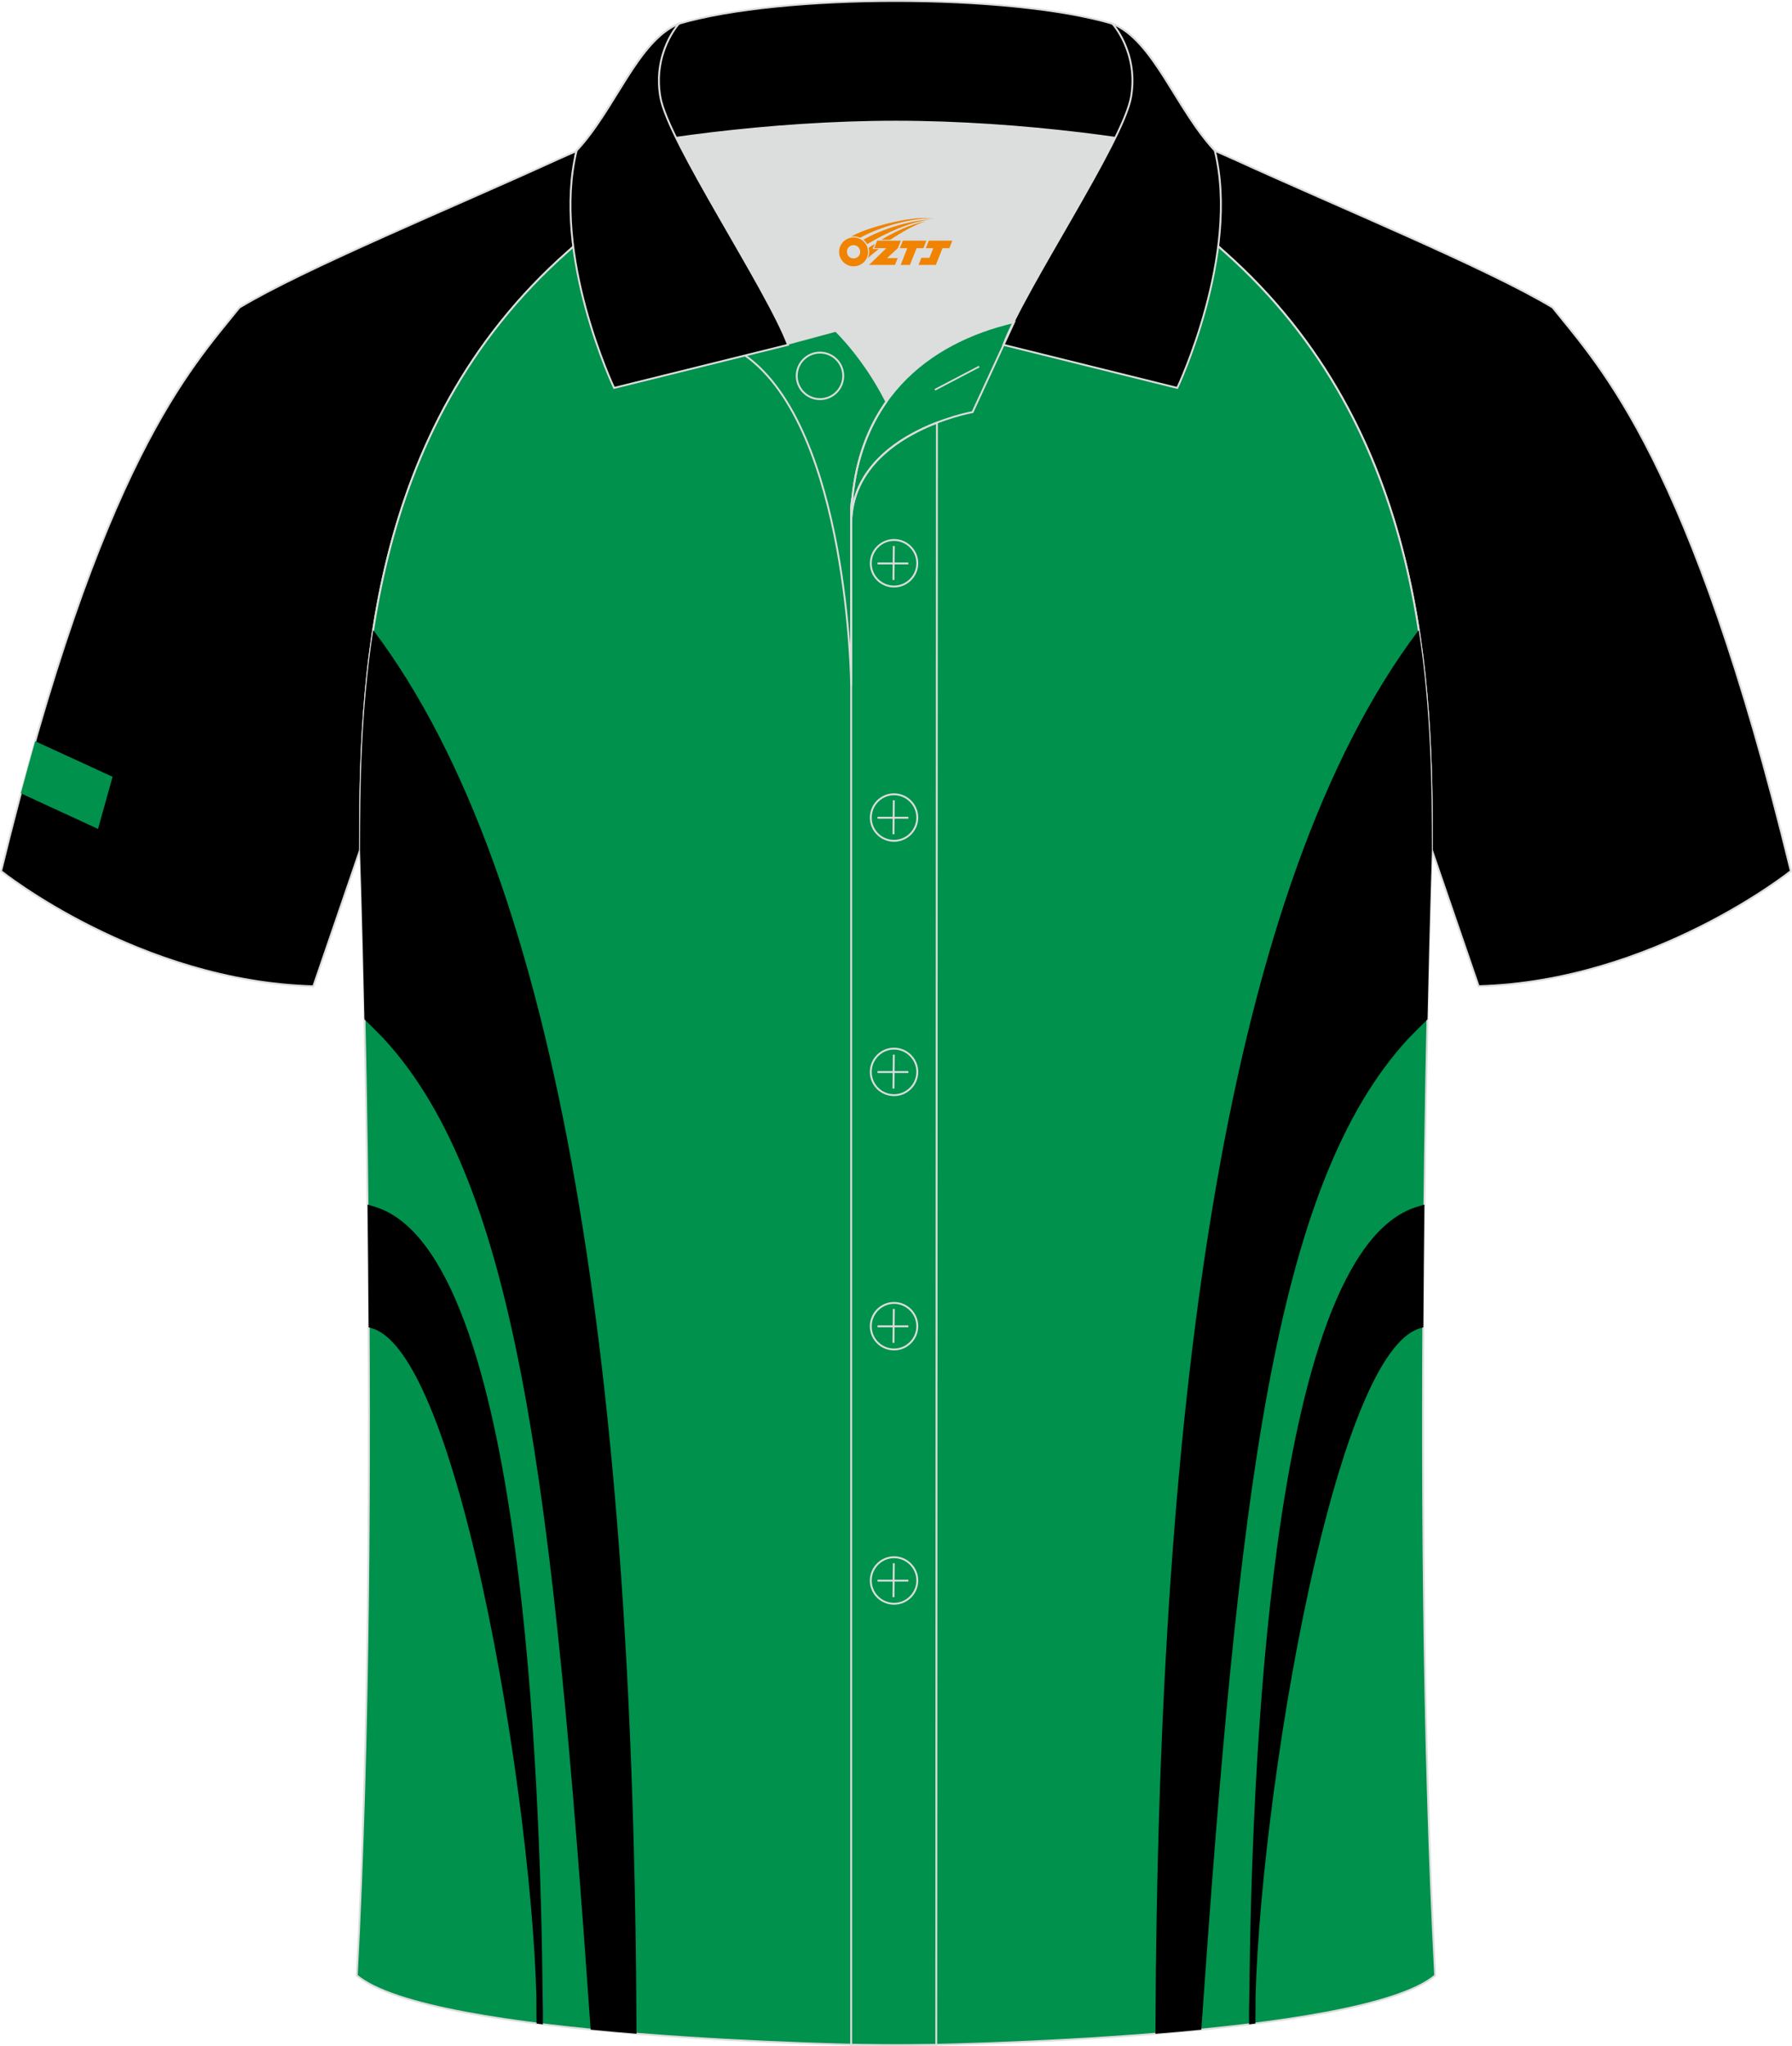 <?xml version="1.0" encoding="utf-8"?>
<!-- Generator: Adobe Illustrator 24.0.1, SVG Export Plug-In . SVG Version: 6.00 Build 0)  -->
<svg xmlns="http://www.w3.org/2000/svg" xmlns:xlink="http://www.w3.org/1999/xlink" version="1.1" id="图层_1" x="0px" y="0px" width="379.8px" height="433.5px" viewBox="0 0 379.83 433.57" enable-background="new 0 0 379.83 433.57" xml:space="preserve">
<g>
	<path fill-rule="evenodd" clip-rule="evenodd" stroke="#DCDDDD" stroke-width="0.4" stroke-miterlimit="22.903" d="   M246.69,27.88c4.32,1.37,9.2,3.29,15.06,5.94c21.94,10.02,53.68,23.07,67.35,31.33c10.24,12.8,29.35,32.41,50.5,119.4   c0,0-29.18,23.38-66.18,24.4c0,0-7.16-20.81-9.9-28.83c0-34.67-1.03-88.82-44.04-126.82c-8.02-7.35-28.68-19.87-41.86-26.3   L246.69,27.88z"/>
	<path fill-rule="evenodd" clip-rule="evenodd" stroke="#DCDDDD" stroke-width="0.4" stroke-miterlimit="22.903" d="   M133.13,27.88c-4.32,1.37-9.2,3.29-15.06,5.94C96.15,43.85,64.4,56.91,50.73,65.17C40.49,77.95,21.38,97.56,0.22,184.57   c0,0,29.18,23.38,66.18,24.4c0,0,7.15-20.81,9.89-28.83c0-34.67,1.03-88.82,44.04-126.82c8.02-7.35,28.68-19.87,41.86-26.3   L133.13,27.88z"/>
	<path fill-rule="evenodd" clip-rule="evenodd" fill="#00914C" d="M7.45,157.05l16.4,7.53l-3.09,11.05l-16.35-7.54   C5.44,164.27,6.45,160.59,7.45,157.05z"/>
	
		<path fill-rule="evenodd" clip-rule="evenodd" fill="#00914C" stroke="#DCDDDD" stroke-width="0.4" stroke-miterlimit="22.903" d="   M76.31,180.13c0,0.08,4.68,137.13-0.7,238.42c15.59,13.15,104.59,14.84,114.3,14.82c9.72,0.03,98.7-1.67,114.3-14.82   c-5.37-101.32-0.7-238.4-0.7-238.42l0,0c0-34.67-1.03-88.82-44.04-126.82c-7.65-7.02-26.87-18.76-40.05-25.41l-59.02-0.01   c-13.19,6.63-32.41,18.38-40.07,25.42C77.33,91.31,76.31,145.46,76.31,180.13L76.31,180.13z"/>
	<g>
		<path fill-rule="evenodd" clip-rule="evenodd" d="M79.1,133.51c40.4,53.49,55.31,160.36,55.81,297.39    c-3.24-0.26-6.49-0.55-9.72-0.87c-7.93-113.38-15.25-178.97-43.88-209.98c-0.41-0.45-2.32-2.35-4.07-4.08    c-0.47-22.03-0.94-35.81-0.94-35.84l0,0C76.31,166.79,76.47,150.58,79.1,133.51z"/>
		<path fill-rule="evenodd" clip-rule="evenodd" d="M79.61,255.74c15.75,4.98,24.57,35.76,29.46,71.7    c4.47,32.79,5.69,69.89,5.94,95.43c0.06,2.16,0.07,4.19,0.05,6.04c-0.45-0.06-0.9-0.11-1.34-0.17c-0.01-1.88-0.02-3.84-0.04-5.86    c-0.59-22.79-5.42-61.5-12.79-92.78c-5.95-25.29-13.52-45.66-21.71-48.56l-1.05-0.32c-0.05-9.03-0.13-17.74-0.23-26L79.61,255.74z    "/>
		<path fill-rule="evenodd" clip-rule="evenodd" d="M300.72,133.51c-40.4,53.49-55.31,160.36-55.81,297.4    c3.24-0.26,6.49-0.55,9.72-0.87c7.93-113.38,15.25-178.97,43.88-209.98c0.41-0.45,2.32-2.35,4.07-4.08    c0.47-22.05,0.94-35.83,0.94-35.84l0,0C303.51,166.79,303.36,150.58,300.72,133.51z"/>
		<path fill-rule="evenodd" clip-rule="evenodd" d="M300.21,255.74c-15.75,4.98-24.57,35.76-29.46,71.7    c-4.47,32.79-5.69,69.89-5.94,95.43c-0.06,2.17-0.07,4.19-0.05,6.04c0.45-0.06,0.9-0.11,1.34-0.17c0.01-1.88,0.02-3.84,0.04-5.86    c0.59-22.79,5.42-61.5,12.79-92.78c5.95-25.29,13.52-45.66,21.71-48.56l1.05-0.32c0.05-9.03,0.13-17.74,0.23-26L300.21,255.74z"/>
	</g>
	<path fill-rule="evenodd" clip-rule="evenodd" fill="#DCDDDD" d="M187.87,85.11c6.44-9.11,16.35-14.37,26.94-16.84   c5.24-10.64,16.09-27.82,21.62-39.14c-26.77-6.52-66.38-6.52-93.15,0c6.43,13.14,20,34.17,23.66,43.71l10.22-2.75   C177.15,70.09,183.15,75.76,187.87,85.11z"/>
	<path fill="none" stroke="#DCDDDD" stroke-width="0.4" stroke-miterlimit="10" d="M157.89,75.28l19.26-5.19c0,0,6,5.67,10.72,15.03   c-3.78,5.35-6.37,12.04-7.18,20.26c-0.14,0.74-0.24,1.47-0.28,2.18v3.57v33.98C180.41,145.1,179.88,90.85,157.89,75.28z"/>
	<path fill="none" stroke="#DCDDDD" stroke-width="0.4" stroke-miterlimit="10" d="M180.41,107.56v3.57c0-1.99,0.1-3.91,0.28-5.75   C180.54,106.12,180.45,106.85,180.41,107.56L180.41,107.56z M180.41,111.13v322.2h18.04l0.14-343.78   C190.99,92.48,180.41,98.79,180.41,111.13z"/>
	<path fill-rule="evenodd" clip-rule="evenodd" stroke="#DCDDDD" stroke-width="0.4" stroke-miterlimit="10" d="M121.93,33.11   c13.39-3.26,40.91-7.33,67.91-7.33s54.52,4.07,67.91,7.33l-0.28-1.2c-8.22-8.78-12.93-23.33-21.69-26.89   C224.85,1.8,207.35,0.2,189.85,0.2c-17.51,0-35.01,1.61-45.95,4.82c-8.77,3.57-13.47,18.11-21.69,26.89L121.93,33.11z"/>
	<path fill-rule="evenodd" clip-rule="evenodd" stroke="#DCDDDD" stroke-width="0.4" stroke-miterlimit="10" d="M143.9,5.02   c0,0-5.58,6.05-3.94,15.53c1.63,9.49,22.57,40.53,27.06,52.51l-36.86,9.13c0,0-13.39-28.22-7.95-50.28   C130.44,23.13,135.14,8.59,143.9,5.02z"/>
	<path fill-rule="evenodd" clip-rule="evenodd" stroke="#DCDDDD" stroke-width="0.4" stroke-miterlimit="10" d="M235.79,5.02   c0,0,5.58,6.05,3.95,15.53c-1.63,9.49-22.57,40.53-27.06,52.51l36.86,9.13c0,0,13.39-28.22,7.95-50.28   C249.26,23.13,244.55,8.59,235.79,5.02z"/>
	<path fill="none" stroke="#DCDDDD" stroke-width="0.4" stroke-miterlimit="10" d="M173.8,84.57c2.72,0,4.93-2.21,4.93-4.93   s-2.21-4.93-4.93-4.93c-2.72,0-4.93,2.21-4.93,4.93S171.09,84.57,173.8,84.57z"/>
	<path fill="none" stroke="#DCDDDD" stroke-width="0.4" stroke-miterlimit="10" d="M214.96,68.24l-8.81,19.07   c0,0-25.75,4.58-25.75,23.82C180.41,84.95,196.68,72.44,214.96,68.24z"/>
	
	<line fill="none" stroke="#DCDDDD" stroke-width="0.36" stroke-miterlimit="10" x1="207.55" y1="77.67" x2="198.16" y2="82.59"/>
	<g>
		<g>
			<path fill="none" stroke="#DCDDDD" stroke-width="0.402" stroke-miterlimit="10" d="M189.5,124.27c2.71,0,4.93-2.22,4.93-4.93     s-2.23-4.93-4.93-4.93c-2.71,0-4.93,2.22-4.93,4.93C184.55,122.06,186.77,124.27,189.5,124.27z"/>
			
				<line fill="none" stroke="#DCDDDD" stroke-width="0.402" stroke-miterlimit="10" x1="189.45" y1="115.68" x2="189.38" y2="122.88"/>
			
				<line fill="none" stroke="#DCDDDD" stroke-width="0.402" stroke-miterlimit="10" x1="186" y1="119.38" x2="192.54" y2="119.38"/>
		</g>
		<g>
			<path fill="none" stroke="#DCDDDD" stroke-width="0.402" stroke-miterlimit="10" d="M189.5,178.15c2.71,0,4.93-2.22,4.93-4.93     c0-2.71-2.23-4.93-4.93-4.93c-2.71,0-4.93,2.22-4.93,4.93C184.55,175.94,186.77,178.15,189.5,178.15z"/>
			
				<line fill="none" stroke="#DCDDDD" stroke-width="0.402" stroke-miterlimit="10" x1="189.45" y1="169.56" x2="189.38" y2="176.76"/>
			
				<line fill="none" stroke="#DCDDDD" stroke-width="0.402" stroke-miterlimit="10" x1="186" y1="173.26" x2="192.54" y2="173.26"/>
		</g>
		<g>
			<path fill="none" stroke="#DCDDDD" stroke-width="0.402" stroke-miterlimit="10" d="M189.5,232.04c2.71,0,4.93-2.22,4.93-4.93     c0-2.71-2.23-4.93-4.93-4.93c-2.71,0-4.93,2.22-4.93,4.93C184.55,229.82,186.77,232.04,189.5,232.04z"/>
			
				<line fill="none" stroke="#DCDDDD" stroke-width="0.402" stroke-miterlimit="10" x1="189.45" y1="223.45" x2="189.38" y2="230.64"/>
			
				<line fill="none" stroke="#DCDDDD" stroke-width="0.402" stroke-miterlimit="10" x1="186" y1="227.14" x2="192.54" y2="227.14"/>
		</g>
		<g>
			<path fill="none" stroke="#DCDDDD" stroke-width="0.402" stroke-miterlimit="10" d="M189.5,285.92c2.71,0,4.93-2.22,4.93-4.93     s-2.23-4.93-4.93-4.93c-2.71,0-4.93,2.22-4.93,4.93C184.55,283.7,186.77,285.92,189.5,285.92z"/>
			
				<line fill="none" stroke="#DCDDDD" stroke-width="0.402" stroke-miterlimit="10" x1="189.45" y1="277.33" x2="189.38" y2="284.52"/>
			
				<line fill="none" stroke="#DCDDDD" stroke-width="0.402" stroke-miterlimit="10" x1="186" y1="281.02" x2="192.54" y2="281.02"/>
		</g>
		<g>
			<path fill="none" stroke="#DCDDDD" stroke-width="0.402" stroke-miterlimit="10" d="M189.5,339.8c2.71,0,4.93-2.22,4.93-4.93     s-2.23-4.93-4.93-4.93c-2.71,0-4.93,2.22-4.93,4.93C184.55,337.58,186.77,339.8,189.5,339.8z"/>
			
				<line fill="none" stroke="#DCDDDD" stroke-width="0.402" stroke-miterlimit="10" x1="189.45" y1="331.21" x2="189.38" y2="338.4"/>
			<line fill="none" stroke="#DCDDDD" stroke-width="0.402" stroke-miterlimit="10" x1="186" y1="334.9" x2="192.54" y2="334.9"/>
		</g>
	</g>
</g>
<g id="图层_x0020_1">
	<path fill="#F08300" d="M178.03,54.39c0.416,1.136,1.472,1.984,2.752,2.032c0.144,0,0.304,0,0.448-0.016h0.016   c0.016,0,0.064,0,0.128-0.016c0.032,0,0.048-0.016,0.08-0.016c0.064-0.016,0.144-0.032,0.224-0.048c0.016,0,0.016,0,0.032,0   c0.192-0.048,0.4-0.112,0.576-0.208c0.192-0.096,0.4-0.224,0.608-0.384c0.672-0.56,1.104-1.408,1.104-2.352   c0-0.224-0.032-0.448-0.08-0.672l0,0C183.87,52.51,183.82,52.34,183.74,52.16C183.27,51.07,182.19,50.31,180.92,50.31C179.23,50.31,177.85,51.68,177.85,53.38C177.85,53.73,177.91,54.07,178.03,54.39L178.03,54.39L178.03,54.39z M182.33,53.41L182.33,53.41C182.3,54.19,181.64,54.79,180.86,54.75C180.07,54.72,179.48,54.07,179.51,53.28c0.032-0.784,0.688-1.376,1.472-1.344   C181.75,51.97,182.36,52.64,182.33,53.41L182.33,53.41z"/>
	<polygon fill="#F08300" points="196.36,50.99 ,195.72,52.58 ,194.28,52.58 ,192.86,56.13 ,190.91,56.13 ,192.31,52.58 ,190.73,52.58    ,191.37,50.99"/>
	<path fill="#F08300" d="M198.33,46.26c-1.008-0.096-3.024-0.144-5.056,0.112c-2.416,0.304-5.152,0.912-7.616,1.664   C183.61,48.64,181.74,49.36,180.39,50.13C180.59,50.1,180.78,50.08,180.97,50.08c0.48,0,0.944,0.112,1.36,0.288   C186.43,48.05,193.63,46,198.33,46.26L198.33,46.26L198.33,46.26z"/>
	<path fill="#F08300" d="M183.8,51.73c4-2.368,8.88-4.672,13.488-5.248c-4.608,0.288-10.224,2-14.288,4.304   C183.32,51.04,183.59,51.36,183.8,51.73C183.8,51.73,183.8,51.73,183.8,51.73z"/>
	<polygon fill="#F08300" points="201.85,50.99 ,201.23,52.58 ,199.77,52.58 ,198.36,56.13 ,197.9,56.13 ,196.39,56.13 ,194.7,56.13    ,195.29,54.63 ,197,54.63 ,197.82,52.58 ,196.23,52.58 ,196.87,50.99"/>
	<polygon fill="#F08300" points="190.94,50.99 ,190.3,52.58 ,188.01,54.69 ,190.27,54.69 ,189.69,56.13 ,184.2,56.13 ,187.87,52.58    ,185.29,52.58 ,185.93,50.99"/>
	<path fill="#F08300" d="M196.22,46.85c-3.376,0.752-6.464,2.192-9.424,3.952h1.888C191.11,49.23,193.45,47.8,196.22,46.85z    M185.42,51.67C184.79,52.05,184.73,52.1,184.12,52.51c0.064,0.256,0.112,0.544,0.112,0.816c0,0.496-0.112,0.976-0.32,1.392   c0.176-0.16,0.32-0.304,0.432-0.4c0.272-0.24,0.768-0.64,1.6-1.296l0.32-0.256H184.94l0,0L185.42,51.67L185.42,51.67L185.42,51.67z"/>
</g>
</svg>